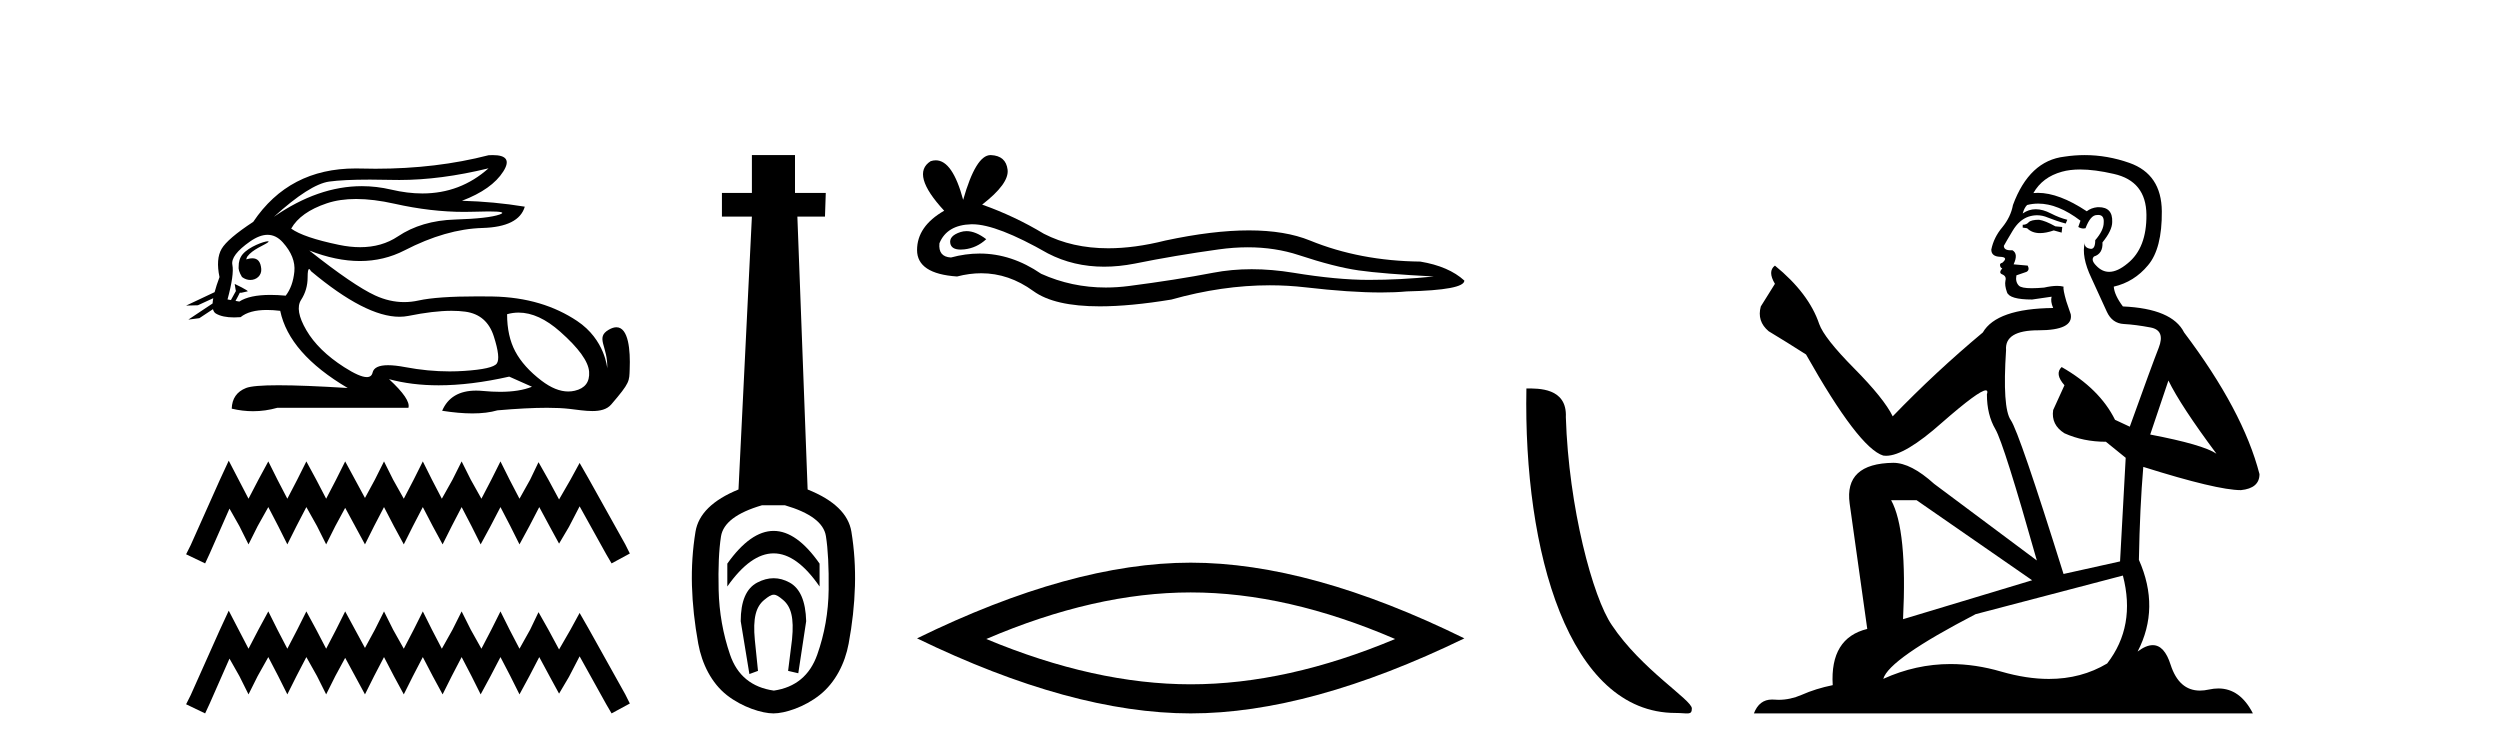 <?xml version='1.0' encoding='UTF-8' standalone='yes'?><svg xmlns='http://www.w3.org/2000/svg' xmlns:xlink='http://www.w3.org/1999/xlink' width='136.0' height='41.0' ><path d='M 26.577 9.156 C 25.554 10.068 24.355 10.524 22.977 10.524 C 22.438 10.524 21.871 10.454 21.278 10.314 C 20.748 10.19 20.217 10.127 19.686 10.127 C 18.099 10.127 16.504 10.683 14.9 11.794 L 14.9 11.794 C 16.2 10.616 17.202 9.978 17.905 9.878 C 18.413 9.807 19.155 9.771 20.13 9.771 C 20.504 9.771 20.914 9.776 21.358 9.787 C 21.481 9.79 21.604 9.791 21.729 9.791 C 23.224 9.791 24.84 9.579 26.577 9.156 ZM 19.374 10.825 C 19.999 10.825 20.694 10.911 21.461 11.083 C 22.78 11.379 24.045 11.527 25.258 11.527 C 25.423 11.527 25.587 11.524 25.751 11.519 C 26.077 11.508 26.353 11.502 26.578 11.502 C 27.29 11.502 27.492 11.557 27.184 11.668 C 26.779 11.813 25.969 11.905 24.753 11.943 C 23.537 11.981 22.501 12.287 21.645 12.861 C 21.061 13.252 20.377 13.447 19.594 13.447 C 19.229 13.447 18.842 13.405 18.433 13.319 C 17.148 13.052 16.284 12.757 15.841 12.436 C 16.177 11.84 16.823 11.381 17.779 11.06 C 18.246 10.903 18.778 10.825 19.374 10.825 ZM 13.396 14.112 C 13.396 14.112 13.396 14.112 13.396 14.112 L 13.396 14.112 C 13.396 14.112 13.396 14.112 13.396 14.112 ZM 14.569 13.125 C 14.373 13.125 13.549 13.414 13.198 13.834 C 13.035 14.03 12.98 14.275 12.984 14.477 L 12.984 14.477 C 12.958 14.623 13.009 14.814 13.164 15.069 C 13.308 15.18 13.468 15.23 13.618 15.23 C 13.954 15.23 14.242 14.983 14.212 14.627 C 14.179 14.243 14.024 14.051 13.729 14.051 C 13.654 14.051 13.571 14.063 13.478 14.088 C 13.45 14.095 13.422 14.103 13.396 14.112 L 13.396 14.112 C 13.413 14.051 13.424 13.996 13.453 13.957 C 13.738 13.565 14.372 13.34 14.57 13.19 C 14.629 13.146 14.622 13.125 14.569 13.125 ZM 12.562 16.323 L 12.562 16.323 L 12.562 16.323 L 12.562 16.323 C 12.562 16.323 12.562 16.323 12.562 16.323 C 12.562 16.323 12.562 16.323 12.562 16.323 ZM 14.555 12.774 C 14.862 12.774 15.138 12.91 15.382 13.182 C 15.856 13.709 16.066 14.241 16.013 14.776 C 15.959 15.311 15.803 15.747 15.543 16.084 C 15.244 16.057 14.968 16.043 14.714 16.043 C 13.951 16.043 13.386 16.164 13.019 16.405 L 12.812 16.368 L 12.812 16.368 C 12.874 16.259 12.993 16.037 13.046 15.924 L 13.046 15.924 C 13.062 15.925 13.08 15.926 13.099 15.926 C 13.11 15.926 13.123 15.926 13.135 15.925 L 13.468 15.85 C 13.566 15.828 12.767 15.44 12.758 15.44 C 12.757 15.44 12.76 15.442 12.767 15.445 L 12.821 15.784 C 12.824 15.799 12.828 15.814 12.835 15.828 L 12.835 15.828 C 12.744 15.991 12.615 16.217 12.562 16.323 L 12.562 16.323 L 12.377 16.29 C 12.622 15.388 12.71 14.761 12.641 14.409 C 12.572 14.057 12.893 13.633 13.604 13.136 C 13.949 12.895 14.266 12.774 14.555 12.774 ZM 16.816 14.637 C 16.843 14.637 16.878 14.676 16.919 14.753 C 18.894 16.406 20.497 17.232 21.729 17.232 C 21.899 17.232 22.062 17.216 22.218 17.185 C 23.128 17.001 23.911 16.908 24.568 16.908 C 24.838 16.908 25.087 16.924 25.315 16.955 C 26.095 17.062 26.611 17.51 26.863 18.297 C 27.116 19.085 27.169 19.578 27.024 19.777 C 26.879 19.976 26.286 20.109 25.246 20.178 C 24.986 20.195 24.724 20.204 24.461 20.204 C 23.671 20.204 22.866 20.127 22.046 19.972 C 21.677 19.902 21.365 19.867 21.11 19.867 C 20.61 19.867 20.329 20.002 20.268 20.27 C 20.231 20.433 20.126 20.514 19.952 20.514 C 19.694 20.514 19.283 20.333 18.72 19.972 C 17.779 19.368 17.095 18.699 16.667 17.965 C 16.238 17.231 16.143 16.68 16.38 16.313 C 16.617 15.946 16.735 15.537 16.735 15.086 C 16.735 14.787 16.762 14.637 16.816 14.637 ZM 28.213 17.005 C 28.94 17.005 29.694 17.352 30.476 18.045 C 31.486 18.94 32.009 19.666 32.048 20.224 C 32.086 20.782 31.826 21.126 31.268 21.256 C 31.152 21.283 31.034 21.297 30.915 21.297 C 30.457 21.297 29.971 21.1 29.455 20.706 C 28.805 20.209 28.331 19.681 28.033 19.123 C 27.735 18.565 27.586 17.888 27.586 17.093 C 27.792 17.034 28.001 17.005 28.213 17.005 ZM 26.806 8.437 C 26.735 8.437 26.658 8.439 26.577 8.445 C 24.687 8.934 22.637 9.179 20.428 9.179 C 20.151 9.179 19.873 9.175 19.591 9.167 C 19.507 9.165 19.424 9.164 19.341 9.164 C 16.932 9.164 15.077 10.132 13.776 12.069 C 12.843 12.681 12.27 13.17 12.056 13.537 C 11.842 13.904 11.803 14.417 11.941 15.074 C 11.826 15.382 11.737 15.655 11.675 15.893 L 11.675 15.893 L 10.124 16.625 L 10.764 16.607 L 11.601 16.222 L 11.601 16.222 C 11.582 16.327 11.57 16.423 11.565 16.509 L 11.565 16.509 L 10.246 17.387 L 10.844 17.309 L 11.586 16.819 L 11.586 16.819 C 11.614 16.932 11.668 17.012 11.746 17.058 C 11.983 17.198 12.313 17.268 12.737 17.268 C 12.848 17.268 12.965 17.263 13.088 17.253 C 13.406 16.993 13.883 16.862 14.521 16.862 C 14.743 16.862 14.984 16.878 15.244 16.909 C 15.566 18.454 16.789 19.853 18.915 21.107 C 17.324 21.008 16.068 20.958 15.147 20.958 C 14.226 20.958 13.639 21.008 13.386 21.107 C 12.882 21.306 12.622 21.681 12.606 22.231 C 12.997 22.324 13.384 22.37 13.768 22.37 C 14.211 22.37 14.65 22.308 15.084 22.185 L 22.218 22.185 C 22.31 21.88 21.958 21.36 21.163 20.626 L 21.163 20.626 C 21.981 20.849 22.88 20.961 23.861 20.961 C 25.026 20.961 26.306 20.803 27.701 20.488 L 28.939 21.039 C 28.484 21.223 27.907 21.315 27.206 21.315 C 26.918 21.315 26.608 21.299 26.278 21.268 C 26.148 21.256 26.024 21.249 25.904 21.249 C 24.982 21.249 24.365 21.615 24.053 22.346 C 24.664 22.442 25.213 22.49 25.701 22.49 C 26.225 22.49 26.678 22.434 27.058 22.323 C 28.124 22.23 29.024 22.184 29.759 22.184 C 30.236 22.184 30.644 22.204 30.981 22.243 C 31.394 22.291 31.829 22.361 32.22 22.361 C 32.642 22.361 33.013 22.28 33.252 22.002 C 34.286 20.8 34.229 20.739 34.255 20.086 C 34.298 19.05 34.19 17.803 33.533 17.803 C 33.414 17.803 33.276 17.844 33.118 17.936 C 32.364 18.371 33.082 18.845 33.034 20.045 C 33.034 20.045 32.928 18.482 31.394 17.46 C 30.172 16.646 28.664 16.16 26.783 16.129 C 26.504 16.125 26.238 16.123 25.983 16.123 C 24.517 16.123 23.446 16.198 22.769 16.347 C 22.507 16.405 22.247 16.434 21.987 16.434 C 21.457 16.434 20.929 16.313 20.406 16.072 C 19.626 15.713 18.433 14.898 16.827 13.629 L 16.827 13.629 C 17.801 14.009 18.718 14.2 19.579 14.2 C 20.447 14.2 21.258 14.006 22.012 13.618 C 23.51 12.845 24.921 12.44 26.244 12.402 C 27.567 12.364 28.335 11.977 28.549 11.243 C 27.433 11.06 26.294 10.953 25.131 10.922 C 26.217 10.509 26.967 9.978 27.379 9.328 C 27.757 8.734 27.566 8.437 26.806 8.437 Z' style='fill:#000000;stroke:none' /><path d='M 12.443 25.06 L 11.946 26.136 L 10.373 29.656 L 10.124 30.153 L 11.159 30.649 L 11.408 30.111 L 12.484 27.668 L 13.023 28.621 L 13.519 29.614 L 14.016 28.621 L 14.596 27.585 L 15.134 28.621 L 15.631 29.614 L 16.128 28.621 L 16.666 27.585 L 17.246 28.621 L 17.743 29.614 L 18.24 28.621 L 18.778 27.627 L 19.316 28.621 L 19.854 29.614 L 20.351 28.621 L 20.89 27.585 L 21.428 28.621 L 21.966 29.614 L 22.463 28.621 L 23.001 27.585 L 23.54 28.621 L 24.078 29.614 L 24.575 28.621 L 25.113 27.585 L 25.651 28.621 L 26.148 29.614 L 26.686 28.621 L 27.225 27.585 L 27.763 28.621 L 28.26 29.614 L 28.798 28.621 L 29.336 27.585 L 29.916 28.662 L 30.413 29.573 L 30.951 28.662 L 31.531 27.544 L 32.98 30.153 L 33.27 30.649 L 34.263 30.111 L 34.015 29.614 L 32.028 26.053 L 31.531 25.184 L 31.034 26.095 L 30.413 27.171 L 29.833 26.095 L 29.295 25.143 L 28.839 26.095 L 28.26 27.13 L 27.721 26.095 L 27.225 25.101 L 26.728 26.095 L 26.189 27.13 L 25.61 26.095 L 25.113 25.101 L 24.616 26.095 L 24.036 27.13 L 23.498 26.095 L 23.001 25.101 L 22.504 26.095 L 21.966 27.13 L 21.386 26.095 L 20.89 25.101 L 20.393 26.095 L 19.854 27.089 L 19.316 26.095 L 18.778 25.101 L 18.281 26.095 L 17.743 27.13 L 17.204 26.095 L 16.666 25.101 L 16.169 26.095 L 15.631 27.13 L 15.093 26.095 L 14.596 25.101 L 14.058 26.095 L 13.519 27.13 L 12.981 26.095 L 12.443 25.06 Z' style='fill:#000000;stroke:none' /><path d='M 12.443 33.22 L 11.946 34.296 L 10.373 37.816 L 10.124 38.312 L 11.159 38.809 L 11.408 38.271 L 12.484 35.828 L 13.023 36.78 L 13.519 37.774 L 14.016 36.78 L 14.596 35.745 L 15.134 36.78 L 15.631 37.774 L 16.128 36.78 L 16.666 35.745 L 17.246 36.78 L 17.743 37.774 L 18.24 36.78 L 18.778 35.787 L 19.316 36.78 L 19.854 37.774 L 20.351 36.78 L 20.89 35.745 L 21.428 36.78 L 21.966 37.774 L 22.463 36.78 L 23.001 35.745 L 23.54 36.78 L 24.078 37.774 L 24.575 36.78 L 25.113 35.745 L 25.651 36.78 L 26.148 37.774 L 26.686 36.78 L 27.225 35.745 L 27.763 36.78 L 28.26 37.774 L 28.798 36.78 L 29.336 35.745 L 29.916 36.822 L 30.413 37.733 L 30.951 36.822 L 31.531 35.704 L 32.98 38.312 L 33.27 38.809 L 34.263 38.271 L 34.015 37.774 L 32.028 34.213 L 31.531 33.344 L 31.034 34.255 L 30.413 35.331 L 29.833 34.255 L 29.295 33.302 L 28.839 34.255 L 28.26 35.29 L 27.721 34.255 L 27.225 33.261 L 26.728 34.255 L 26.189 35.29 L 25.61 34.255 L 25.113 33.261 L 24.616 34.255 L 24.036 35.29 L 23.498 34.255 L 23.001 33.261 L 22.504 34.255 L 21.966 35.29 L 21.386 34.255 L 20.89 33.261 L 20.393 34.255 L 19.854 35.248 L 19.316 34.255 L 18.778 33.261 L 18.281 34.255 L 17.743 35.29 L 17.204 34.255 L 16.666 33.261 L 16.169 34.255 L 15.631 35.29 L 15.093 34.255 L 14.596 33.261 L 14.058 34.255 L 13.519 35.29 L 12.981 34.255 L 12.443 33.22 Z' style='fill:#000000;stroke:none' /><path d='M 42.086 28.881 C 41.25 28.881 40.409 29.474 39.566 30.661 L 39.566 31.905 C 40.409 30.704 41.25 30.103 42.086 30.103 C 42.923 30.103 43.756 30.704 44.585 31.905 L 44.585 30.661 C 43.756 29.474 42.923 28.881 42.086 28.881 ZM 42.086 31.455 C 41.793 31.455 41.496 31.534 41.196 31.691 C 40.595 32.005 40.295 32.706 40.295 33.793 L 40.767 36.668 L 41.235 36.496 L 41.064 34.823 C 40.949 33.622 41.121 33.003 41.579 32.631 C 41.807 32.445 41.95 32.352 42.092 32.352 C 42.233 32.352 42.372 32.445 42.594 32.631 C 43.037 33.003 43.202 33.607 43.087 34.78 L 42.873 36.496 L 43.427 36.625 L 43.856 33.793 C 43.828 32.706 43.527 32.005 42.955 31.691 C 42.669 31.534 42.38 31.455 42.086 31.455 ZM 42.698 27.486 C 44.071 27.887 44.814 28.444 44.929 29.16 C 45.043 29.875 45.093 30.847 45.079 32.077 C 45.065 33.307 44.857 34.487 44.457 35.617 C 44.056 36.746 43.27 37.397 42.097 37.569 C 40.896 37.397 40.102 36.746 39.716 35.617 C 39.33 34.487 39.122 33.314 39.094 32.098 C 39.065 30.883 39.108 29.91 39.222 29.181 C 39.337 28.452 40.081 27.887 41.453 27.486 ZM 40.903 8.437 L 40.903 10.496 L 39.273 10.496 L 39.273 11.783 L 40.903 11.783 L 40.174 26.628 C 38.772 27.2 37.993 27.965 37.835 28.924 C 37.678 29.882 37.614 30.861 37.642 31.862 C 37.671 32.864 37.785 33.915 37.985 35.016 C 38.186 36.117 38.708 37.165 39.551 37.823 C 40.395 38.48 41.461 38.809 42.076 38.809 C 42.691 38.809 43.756 38.473 44.6 37.801 C 45.444 37.129 45.966 36.089 46.166 35.016 C 46.366 33.943 46.48 32.899 46.509 31.884 C 46.538 30.869 46.473 29.882 46.316 28.924 C 46.159 27.965 45.365 27.2 43.935 26.628 L 43.377 11.783 L 44.879 11.783 L 44.922 10.496 L 43.248 10.496 L 43.248 8.437 Z' style='fill:#000000;stroke:none' /><path d='M 52.579 12.573 Q 52.409 12.573 52.249 12.625 Q 51.622 12.828 51.695 13.234 Q 51.758 13.577 52.256 13.577 Q 52.347 13.577 52.452 13.566 Q 53.134 13.492 53.651 13.012 Q 53.074 12.573 52.579 12.573 ZM 52.899 12.2 Q 54.23 12.2 57.008 13.787 Q 58.402 14.508 60.063 14.508 Q 60.866 14.508 61.731 14.34 Q 63.907 13.898 66.305 13.566 Q 67.12 13.453 67.883 13.453 Q 69.367 13.453 70.659 13.879 Q 72.614 14.525 73.905 14.709 Q 75.197 14.894 78.001 15.041 Q 76.193 15.226 74.459 15.226 Q 72.725 15.226 70.364 14.838 Q 69.183 14.645 68.09 14.645 Q 66.997 14.645 65.992 14.838 Q 63.981 15.226 61.417 15.558 Q 60.776 15.641 60.157 15.641 Q 58.299 15.641 56.639 14.894 Q 55.027 13.793 53.291 13.793 Q 52.524 13.793 51.732 14.008 Q 51.031 13.971 51.105 13.234 Q 51.511 12.237 52.839 12.2 Q 52.869 12.2 52.899 12.2 ZM 53.885 8.437 Q 53.087 8.437 52.396 10.872 Q 51.819 8.721 50.906 8.721 Q 50.769 8.721 50.626 8.769 Q 49.519 9.47 51.363 11.463 Q 49.888 12.311 49.888 13.602 Q 49.888 14.894 52.064 15.041 Q 52.737 14.865 53.379 14.865 Q 54.883 14.865 56.215 15.834 Q 57.355 16.665 59.83 16.665 Q 61.48 16.665 63.723 16.296 Q 66.478 15.52 69.078 15.52 Q 70.064 15.52 71.028 15.632 Q 73.437 15.911 75.132 15.911 Q 75.902 15.911 76.525 15.853 Q 79.661 15.779 79.661 15.263 Q 78.812 14.488 77.263 14.23 Q 73.979 14.193 71.268 13.086 Q 69.912 12.533 67.942 12.533 Q 65.973 12.533 63.391 13.086 Q 61.725 13.506 60.29 13.506 Q 58.322 13.506 56.787 12.717 Q 55.2 11.758 53.429 11.131 Q 54.905 9.987 54.813 9.231 Q 54.721 8.474 53.909 8.437 Q 53.897 8.437 53.885 8.437 Z' style='fill:#000000;stroke:none' /><path d='M 64.774 32.228 Q 70.018 32.228 75.895 34.762 Q 70.018 37.226 64.774 37.226 Q 59.566 37.226 53.653 34.762 Q 59.566 32.228 64.774 32.228 ZM 64.774 30.609 Q 58.299 30.609 49.888 34.727 Q 58.299 38.809 64.774 38.809 Q 71.25 38.809 79.661 34.727 Q 71.285 30.609 64.774 30.609 Z' style='fill:#000000;stroke:none' /><path d='M 91.153 38.785 C 91.806 38.785 92.037 38.932 92.037 38.539 C 92.037 38.071 89.291 36.418 87.683 34.004 C 86.652 32.504 85.335 27.607 85.182 22.695 C 85.258 21.083 83.677 21.132 83.036 21.132 C 82.866 30.016 85.34 38.785 91.153 38.785 Z' style='fill:#000000;stroke:none' /><path d='M 110.923 11.955 Q 110.496 11.955 110.36 12.091 Q 110.24 12.228 110.035 12.228 L 110.035 12.382 L 110.274 12.416 Q 110.539 12.681 110.979 12.681 Q 111.305 12.681 111.726 12.535 L 112.153 12.655 L 112.187 12.348 L 111.812 12.313 Q 111.265 12.006 110.923 11.955 ZM 113.161 9.22 Q 113.949 9.22 114.989 9.46 Q 116.749 9.853 116.766 11.681 Q 116.783 13.492 115.741 14.329 Q 115.19 14.788 114.737 14.788 Q 114.348 14.788 114.032 14.449 Q 113.725 14.141 113.913 13.953 Q 114.408 13.8 114.374 13.185 Q 114.904 12.535 114.904 12.074 Q 114.937 11.27 114.165 11.27 Q 114.134 11.27 114.101 11.271 Q 113.759 11.305 113.52 11.493 Q 112.009 10.491 110.859 10.491 Q 110.735 10.491 110.616 10.503 L 110.616 10.503 Q 111.111 9.631 112.17 9.341 Q 112.602 9.22 113.161 9.22 ZM 117.962 20.701 Q 118.628 22.068 120.575 24.682 Q 119.841 24.186 116.971 23.639 L 117.962 20.701 ZM 110.878 11.076 Q 111.956 11.076 113.178 12.006 L 113.059 12.348 Q 113.202 12.431 113.337 12.431 Q 113.395 12.431 113.452 12.416 Q 113.725 11.698 114.067 11.698 Q 114.108 11.693 114.144 11.693 Q 114.473 11.693 114.442 12.108 Q 114.442 12.535 113.981 13.065 Q 113.981 13.538 113.751 13.538 Q 113.715 13.538 113.674 13.526 Q 113.366 13.458 113.417 13.185 L 113.417 13.185 Q 113.212 13.953 113.776 15.132 Q 114.323 16.328 114.613 16.96 Q 114.904 17.592 115.536 17.626 Q 116.168 17.66 116.988 17.814 Q 117.808 17.968 117.432 18.925 Q 117.056 19.881 115.86 23.212 L 115.057 22.837 Q 114.22 21.145 112.153 19.967 L 112.153 19.967 Q 111.76 20.342 112.307 20.957 L 111.692 22.307 Q 111.572 23.11 112.307 23.571 Q 113.332 24.032 114.562 24.032 L 115.638 24.904 L 115.331 30.541 L 112.256 31.224 Q 109.847 23.52 109.386 22.854 Q 108.925 22.187 109.13 19.044 Q 109.044 17.968 110.889 17.968 Q 112.802 17.968 112.649 17.097 L 112.41 16.396 Q 112.222 15.747 112.256 15.593 Q 112.105 15.552 111.906 15.552 Q 111.607 15.552 111.197 15.645 Q 110.809 15.679 110.529 15.679 Q 109.967 15.679 109.83 15.542 Q 109.625 15.337 109.693 14.978 L 110.24 14.79 Q 110.428 14.688 110.308 14.449 L 109.54 14.38 Q 109.813 13.8 109.471 13.612 Q 109.42 13.615 109.374 13.615 Q 109.01 13.615 109.01 13.373 Q 109.13 13.15 109.488 12.553 Q 109.847 11.955 110.36 11.784 Q 110.59 11.71 110.817 11.71 Q 111.112 11.71 111.402 11.835 Q 111.914 12.04 112.375 12.16 L 112.461 11.955 Q 112.034 11.852 111.572 11.613 Q 111.128 11.382 110.744 11.382 Q 110.36 11.382 110.035 11.613 Q 110.12 11.305 110.274 11.152 Q 110.57 11.076 110.878 11.076 ZM 104.261 27.21 L 110.548 31.566 L 103.526 33.684 Q 103.765 28.816 102.877 27.21 ZM 115.485 31.31 Q 116.202 34.06 114.63 36.093 Q 113.223 36.934 111.461 36.934 Q 110.251 36.934 108.873 36.537 Q 107.462 36.124 106.11 36.124 Q 104.222 36.124 102.45 36.93 Q 102.758 35.854 107.473 33.411 L 115.485 31.31 ZM 113.406 8.437 Q 112.859 8.437 112.307 8.521 Q 110.394 8.743 109.505 11.152 Q 109.386 11.801 108.925 12.365 Q 108.463 12.911 108.327 13.578 Q 108.327 13.953 108.805 13.97 Q 109.283 13.988 108.925 14.295 Q 108.771 14.329 108.805 14.449 Q 108.822 14.568 108.925 14.603 Q 108.703 14.842 108.925 14.927 Q 109.164 15.03 109.095 15.269 Q 109.044 15.525 109.181 15.901 Q 109.318 16.294 110.548 16.294 L 111.607 16.14 L 111.607 16.14 Q 111.538 16.396 111.692 16.755 Q 108.617 16.789 107.865 18.087 Q 105.286 20.24 102.963 22.649 Q 102.501 21.692 100.861 20.035 Q 99.238 18.395 98.965 17.626 Q 98.401 15.952 96.556 14.449 Q 96.146 14.756 96.556 15.44 L 95.788 16.67 Q 95.566 17.472 96.215 18.019 Q 97.206 18.617 98.248 19.283 Q 101.118 24.374 102.45 24.784 Q 102.524 24.795 102.604 24.795 Q 103.618 24.795 105.645 22.99 Q 107.653 21.235 108.027 21.235 Q 108.159 21.235 108.088 21.453 Q 108.088 22.563 108.549 23.349 Q 109.01 24.135 110.804 30.49 L 105.218 26.322 Q 103.953 25.177 102.997 25.177 Q 100.315 25.211 100.622 27.398 L 101.579 34.214 Q 99.546 34.709 99.7 37.272 Q 98.777 37.46 98.008 37.801 Q 97.388 38.07 96.755 38.07 Q 96.622 38.07 96.488 38.058 Q 96.442 38.055 96.397 38.055 Q 95.701 38.055 95.412 38.809 L 122.557 38.809 Q 121.864 37.452 120.68 37.452 Q 120.433 37.452 120.165 37.511 Q 119.907 37.568 119.677 37.568 Q 118.536 37.568 118.081 36.161 Q 117.744 35.096 117.11 35.096 Q 116.747 35.096 116.287 35.444 Q 117.517 33.069 116.356 30.456 Q 116.407 27.62 116.595 25.399 Q 120.609 26.663 121.908 26.663 Q 122.916 26.561 122.916 25.792 Q 122.027 22.341 118.816 18.087 Q 118.167 16.789 115.485 16.67 Q 115.023 16.055 114.989 15.593 Q 116.1 15.337 116.851 14.432 Q 117.62 13.526 117.603 11.493 Q 117.586 9.478 115.843 8.863 Q 114.637 8.437 113.406 8.437 Z' style='fill:#000000;stroke:none' /></svg>